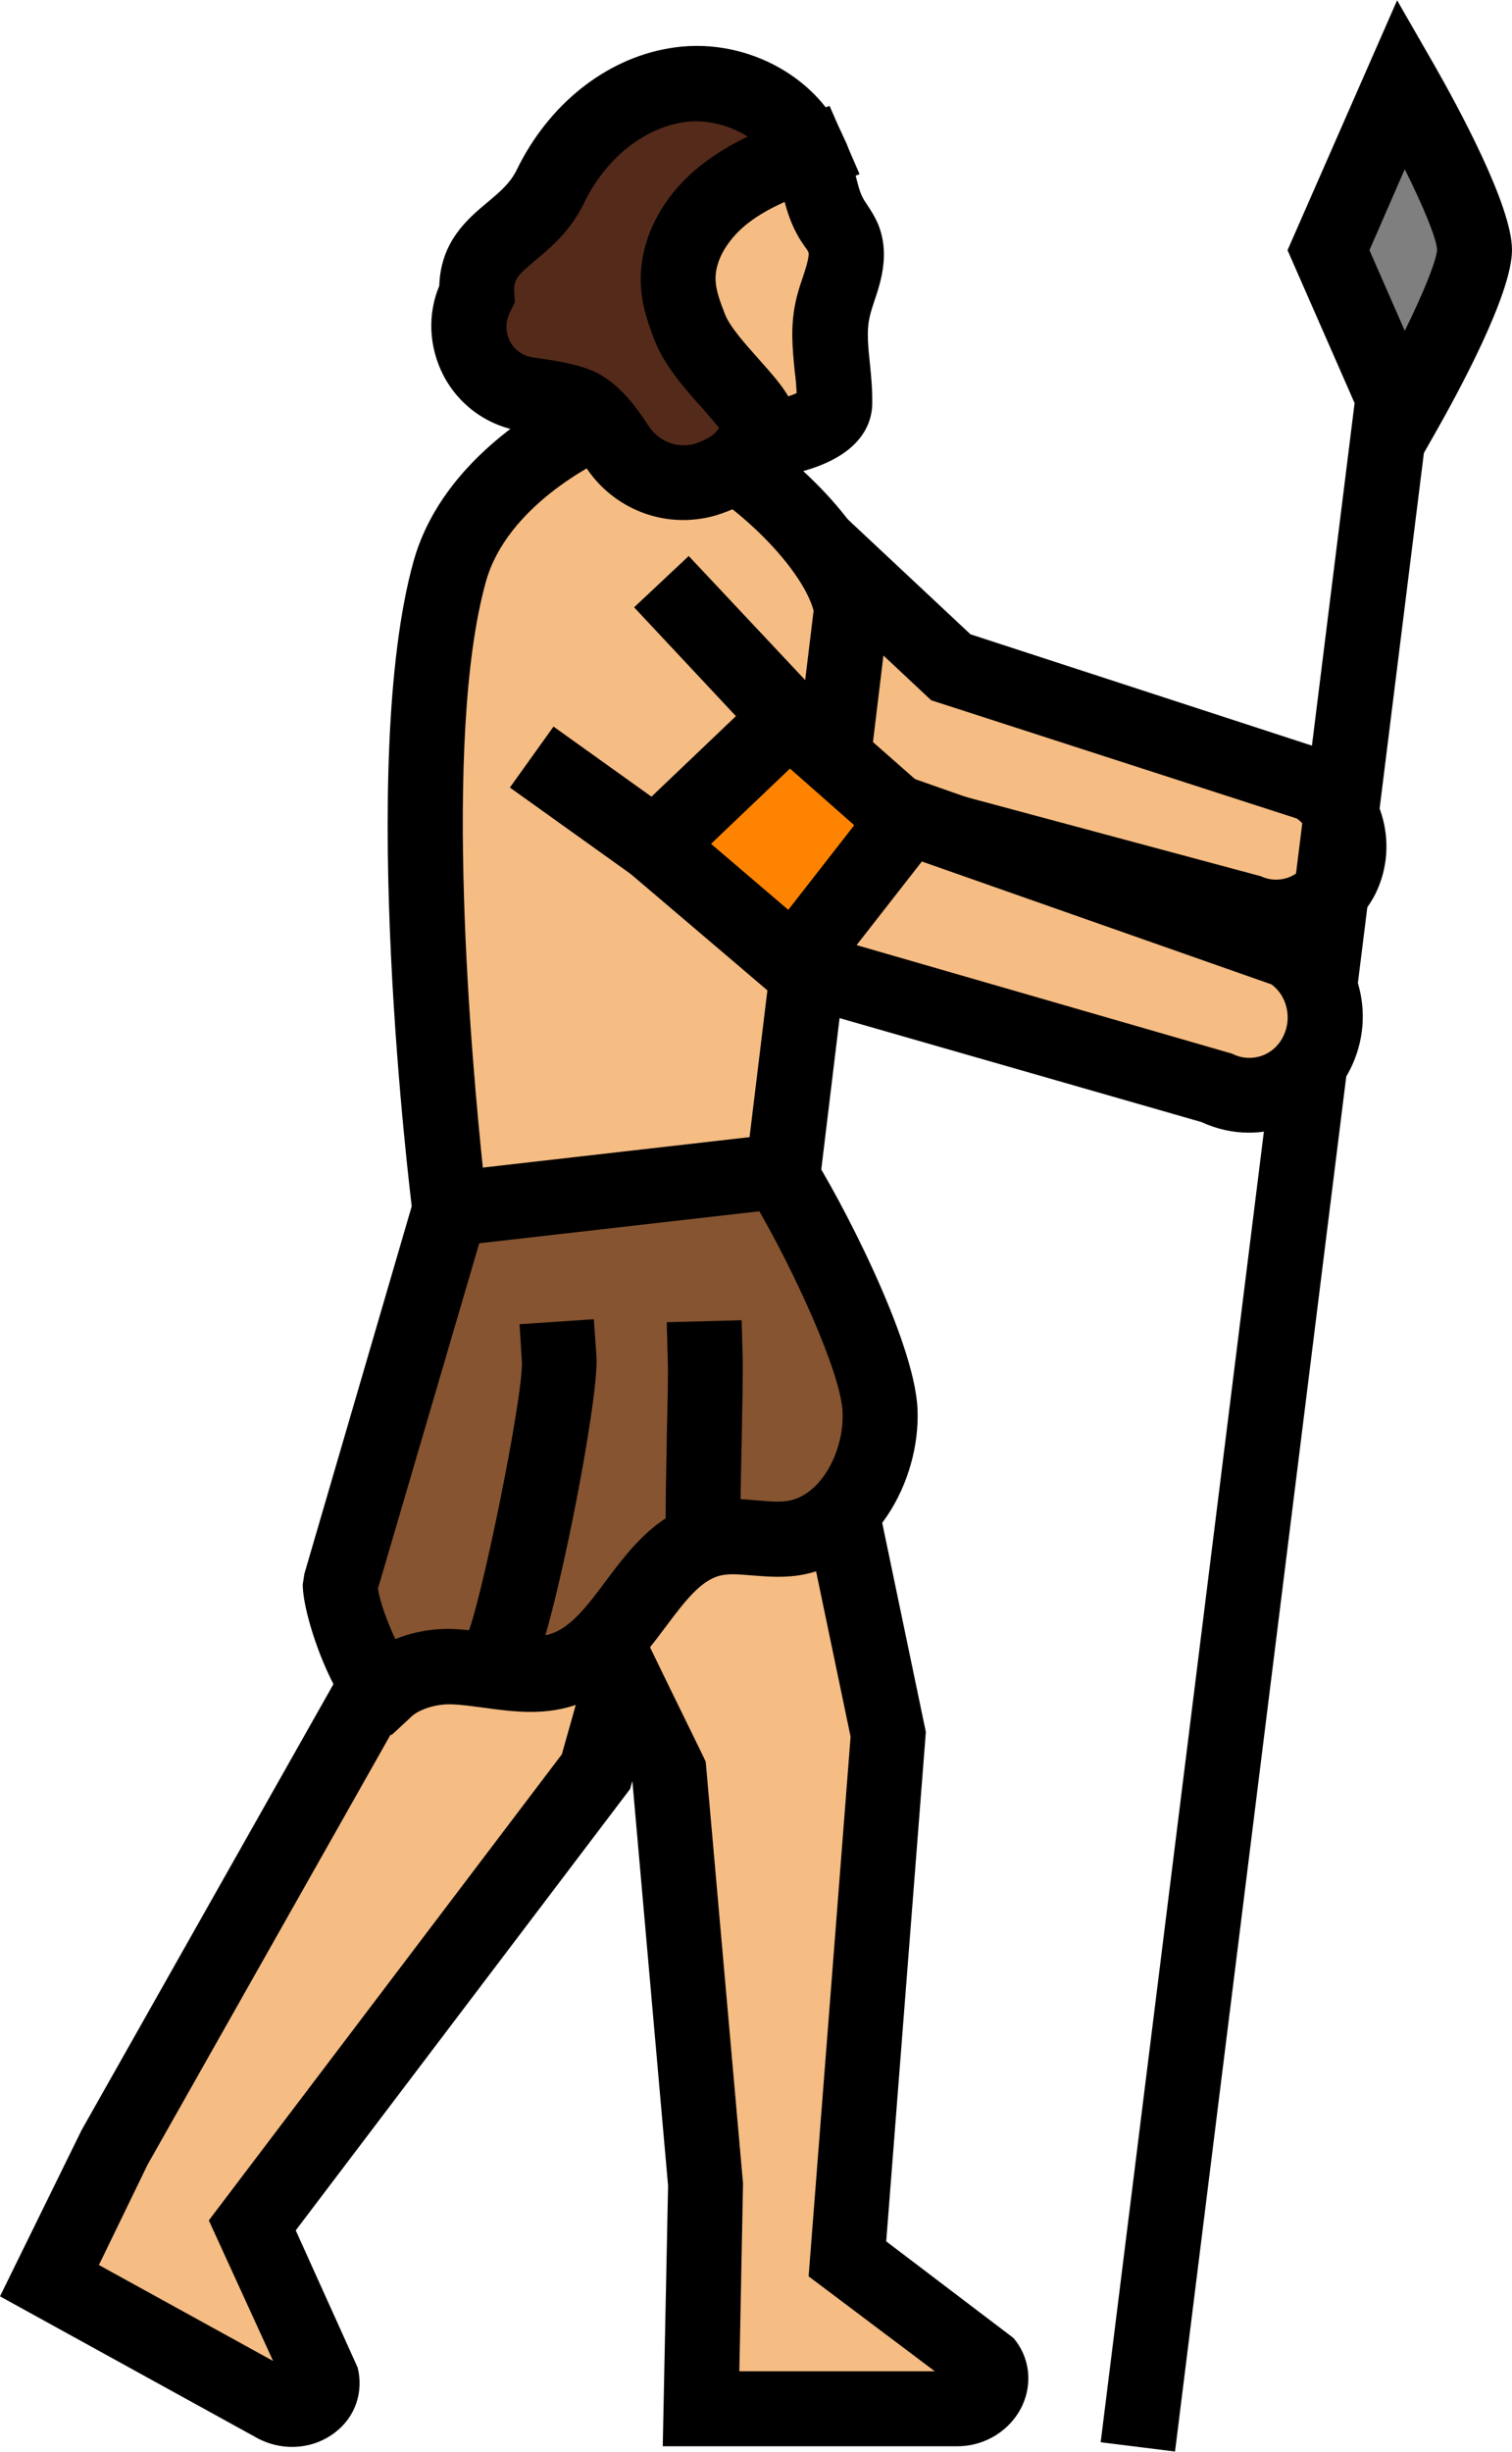 <?xml version="1.0" encoding="UTF-8"?>
<!DOCTYPE svg PUBLIC '-//W3C//DTD SVG 1.0//EN'
          'http://www.w3.org/TR/2001/REC-SVG-20010904/DTD/svg10.dtd'>
<svg height="73.6" preserveAspectRatio="xMidYMid meet" version="1.0" viewBox="27.3 13.2 45.4 73.6" width="45.4" xmlns="http://www.w3.org/2000/svg" xmlns:xlink="http://www.w3.org/1999/xlink" zoomAndPan="magnify"
><g
  ><g
    ><g id="change1_5"
      ><path d="M45.95,32.32l6.68,4.98l12.04,3.21c1.08,0.51,2.38,0.07,2.9-1l0,0c0.49-1,0.12-2.21-0.85-2.78l-10.88-3.52 l-6-5.62L45.95,32.32z" fill="#f5bc83"
      /></g
      ><g id="change2_5"
      ><path d="M65.61,41.85c-0.44,0-0.89-0.09-1.32-0.27l-12.16-3.24l-7.76-5.79l1.35-1.81l7.41,5.53l12.02,3.23 c0.53,0.25,1.16,0.04,1.41-0.48c0.22-0.44,0.08-0.97-0.32-1.25l-10.98-3.55l-7-6.56l1.54-1.64l6.64,6.22l10.86,3.54 c1.48,0.86,2.05,2.72,1.3,4.25C68.01,41.18,66.83,41.85,65.61,41.85z"
      /></g
    ></g
    ><g
    ><g
      ><g
        ><g id="change2_6"
          ><path d="M32.9 53.17H98.09V55.42H32.9z" transform="rotate(-82.9 65.5 54.3)"
          /></g
          ><g
          ><g id="change3_1"
            ><path d="M67.19,20.71l2.19-5c0,0,2.19,3.82,2.19,5c0,1.18-2.19,5-2.19,5L67.19,20.71z" fill="#7f7f7f"
            /></g
            ><g id="change2_8"
            ><path d="M69.25,28.21l-3.29-7.5l3.29-7.5l1.11,1.93c0.7,1.23,2.34,4.23,2.34,5.56c0,1.33-1.64,4.33-2.34,5.56L69.25,28.21z M68.42,20.71l1.06,2.42c0.56-1.14,0.95-2.1,0.97-2.43c-0.01-0.32-0.4-1.28-0.97-2.42L68.42,20.71z"
            /></g
          ></g
        ></g
        ><g
        ><g
          ><g id="change1_4"
            ><path d="M42.16,48.72l-0.3,1.08C41.53,51.26,38.46,64,38.46,64l-7.7,13.64l-1.97,4.02l6.8,3.75 c0.69,0.35,1.54-0.14,1.36-0.87L34.87,80l10.32-13.62l4.08-14.45l0.59-2.17L42.16,48.72z" fill="#f5bc83"
            /></g
            ><g id="change2_4"
            ><path d="M36.07,86.65c-0.34,0-0.68-0.08-1-0.24l-7.77-4.28l2.45-4.99l7.66-13.56c0.35-1.45,3.06-12.68,3.37-14.03l0.57-2.08 l9.96,1.35l-0.93,3.41L46.22,66.9L36.18,80.15l1.86,4.12c0.18,0.73-0.07,1.47-0.66,1.93C37,86.5,36.54,86.65,36.07,86.65z M30.27,81.19l5.23,2.88l-1.93-4.22l10.6-13.99l4.28-15.16l-5.46-0.74l-0.04,0.13c-0.32,1.4-3.27,13.64-3.4,14.16l-0.11,0.29 l-7.71,13.64L30.27,81.19z"
            /></g
          ></g
          ><g
          ><g
            ><g id="change1_1"
              ><path d="M45.19,25.85c0,0-3.54,1.5-4.39,4.5c-1.66,5.93,0,19.14,0,19.14h9.87l2.19-18.02 C52.42,28.94,47.61,25.09,45.19,25.85z" fill="#f5bc83"
              /></g
              ><g id="change2_1"
              ><path d="M51.68,50.62H39.81l-0.12-0.99c-0.07-0.55-1.67-13.51,0.03-19.59c0.98-3.49,4.87-5.17,5.03-5.24l0.1-0.04 c1.54-0.48,3.31,0.29,4.52,1.03c1.96,1.19,4.23,3.41,4.6,5.48l0.03,0.17L51.68,50.62z M41.81,48.37h7.87l2.05-16.84 c-0.3-1.11-1.83-2.78-3.52-3.8c-1.27-0.77-2.18-0.92-2.63-0.82c-0.41,0.19-3.06,1.49-3.69,3.75 C40.57,35.38,41.48,45.23,41.81,48.37z"
              /></g
            ></g
          ></g
          ><g
          ><g id="change1_2"
            ><path d="M56.88,84.1L52.75,81l1.22-15.74l-3.29-15.76H41.9l-1.06,2.82c0.34,1.46,6.54,14.07,6.54,14.07l1.1,12.39 l-0.14,6.74h7.7C56.81,85.51,57.36,84.67,56.88,84.1z" fill="#f5bc83"
            /></g
            ><g id="change2_9"
            ><path d="M56.05,86.63H47.2l0.16-7.82l-1.07-12.12c-1.23-2.5-6.19-12.66-6.54-14.12l-0.08-0.33l1.45-3.87h10.47l3.51,16.82 l-1.19,15.29l3.82,2.9c0.48,0.56,0.58,1.34,0.27,2.02C57.66,86.14,56.89,86.63,56.05,86.63z M49.5,84.38h5.87l-3.79-2.85 l1.26-16.2l-3.07-14.71h-7.08l-0.65,1.73c0.59,1.6,3.61,7.94,6.36,13.54l0.09,0.19l1.12,12.66L49.5,84.38z"
            /></g
          ></g
          ><g
          ><g id="change1_3"
            ><path d="M44.18 36.58L46.97 38.58 50.99 34.74 47.93 31.48z" fill="#f5bc83"
            /></g
            ><g id="change2_3"
            ><path d="M47.07 40.03L42.61 36.84 43.92 35.01 46.87 37.12 49.4 34.7 46.34 31.43 47.98 29.89 52.58 34.79z"
            /></g
          ></g
        ></g
        ><g
        ><g id="change4_1"
          ><path d="M37.52,60.75c0,1.13,1.18,3.3,1.28,3.2c0.5-0.51,1.36-0.77,2.1-0.73c1.15,0.05,2.33,0.46,3.41,0.05 c1.85-0.7,2.47-3.47,4.39-3.89c0.77-0.17,1.57,0.1,2.35,0c1.67-0.21,2.74-2.11,2.67-3.83c-0.07-1.73-2.11-5.75-3.04-7.18 l-9.87,1.13L37.52,60.75z" fill="#865430"
          /></g
          ><g id="change2_2"
          ><path d="M39.06,65.28L38.35,65c-0.94-0.38-1.96-3.22-1.96-4.24l0.05-0.32l3.5-11.98l11.3-1.29l0.38,0.58 c0.88,1.36,3.14,5.66,3.23,7.75c0.09,2.16-1.29,4.69-3.65,5c-0.48,0.06-0.93,0.02-1.32-0.01c-0.37-0.03-0.68-0.06-0.93,0 c-0.6,0.13-1.09,0.78-1.66,1.54c-0.65,0.87-1.39,1.85-2.57,2.3c-1.02,0.39-2.02,0.25-2.9,0.13c-0.32-0.04-0.64-0.09-0.95-0.1 c-0.47-0.02-1.01,0.15-1.25,0.4L39.06,65.28z M39.6,63.19h0.01H39.6z M38.65,60.88c0.05,0.39,0.28,1.01,0.52,1.52 c0.55-0.22,1.17-0.33,1.78-0.3c0.38,0.02,0.77,0.07,1.16,0.12c0.71,0.1,1.32,0.18,1.8,0c0.57-0.22,1.06-0.86,1.57-1.55 c0.73-0.97,1.56-2.08,2.98-2.39c0.58-0.13,1.13-0.08,1.61-0.04c0.31,0.03,0.6,0.05,0.84,0.02c1.05-0.14,1.74-1.52,1.69-2.67 c-0.05-1.21-1.51-4.32-2.5-6.03l-8.41,0.96L38.65,60.88z"
          /></g
        ></g
        ><g
        ><g
          ><g id="change5_1"
            ><path d="M54.22 37.59L50.99 34.74 46.97 38.58 51.15 42.13 54.59 37.72z" fill="#fd8301"
            /></g
            ><g id="change2_11"
            ><path d="M51.31,43.75l-6.03-5.13l5.67-5.4l3.84,3.38l1.64,0.57L51.31,43.75z M48.65,38.53l2.33,1.99l1.98-2.54l-1.94-1.71 L48.65,38.53z"
            /></g
          ></g
          ><g
          ><g id="change1_7"
            ><path d="M65.99,41.73l-11.4-4.01l-3.44,4.41l0.13,0.11l12.5,3.59c1.13,0.58,2.51,0.11,3.07-1.05l0,0 C67.38,43.69,67.01,42.36,65.99,41.73z" fill="#f5bc83"
            /></g
            ><g id="change2_12"
            ><path d="M64.8,47.2c-0.49,0-0.97-0.11-1.43-0.32l-12.64-3.63l-1.14-0.97l4.6-5.9l12.39,4.38c1.52,0.95,2.07,2.88,1.28,4.5 c-0.41,0.84-1.12,1.46-1.99,1.76C65.52,47.14,65.16,47.2,64.8,47.2z M53.02,41.57l11.28,3.26c0.27,0.14,0.58,0.16,0.86,0.07 c0.3-0.1,0.54-0.31,0.68-0.61c0.26-0.54,0.1-1.2-0.36-1.54l-10.5-3.69L53.02,41.57z"
            /></g
          ></g
        ></g
        ><g id="change2_7"
        ><path d="M42.73,64.44l-1.98-1.08l0.54-0.99c0.42-0.82,1.74-7.34,1.68-8.3l-0.07-1.12l2.23-0.15l0.08,1.12 c0.09,1.25-1.29,8.32-1.95,9.54L42.73,64.44z"
        /></g
        ><g id="change2_13"
        ><path d="M47.32,60.08l-0.03-1.13c-0.01-0.41,0.01-1.46,0.03-2.52c0.02-1.01,0.05-2.02,0.03-2.41l-0.03-1.13l2.25-0.06l0.03,1.13 c0.01,0.41-0.01,1.46-0.03,2.52c-0.02,1.01-0.05,2.02-0.03,2.41l0.03,1.13L47.32,60.08z"
        /></g
      ></g
      ><g
      ><g
        ><g id="change1_6"
          ><path d="M52.35,25.31c0.03-0.93-0.25-1.87-0.07-2.77c0.16-0.75,0.62-1.52,0.32-2.22c-0.09-0.21-0.25-0.39-0.37-0.59 c-0.32-0.55-0.36-1.21-0.58-1.8c-0.02-0.05-0.05-0.1-0.07-0.15c-0.89,0.31-1.77,0.66-2.52,1.23c-0.85,0.66-1.5,1.68-1.41,2.76 c0.03,0.43,0.18,0.85,0.34,1.26c0.44,1.14,0.96,2.26,1.55,3.33C49.69,26.6,52.33,26.24,52.35,25.31z" fill="#f5bc83"
          /></g
          ><g id="change2_10"
          ><path d="M49.93,27.56c-1.01,0-1.26-0.46-1.37-0.66c-0.61-1.12-1.15-2.28-1.61-3.47c-0.18-0.48-0.37-0.99-0.41-1.57 c-0.11-1.36,0.58-2.76,1.85-3.74c0.9-0.7,1.93-1.09,2.83-1.4l0.99-0.34l0.42,0.96c0.03,0.05,0.07,0.12,0.1,0.2 c0.1,0.27,0.17,0.56,0.24,0.84c0.08,0.32,0.14,0.59,0.25,0.78c0.03,0.06,0.07,0.11,0.1,0.16c0.12,0.18,0.24,0.37,0.33,0.57 c0.38,0.89,0.11,1.74-0.1,2.36c-0.06,0.18-0.12,0.36-0.15,0.53c-0.08,0.38-0.03,0.84,0.02,1.33c0.04,0.4,0.08,0.81,0.07,1.25 c-0.02,0.56-0.34,1.57-2.3,2.04C50.67,27.51,50.26,27.56,49.93,27.56z M50.86,19.26c-0.39,0.17-0.77,0.38-1.1,0.63 c-0.51,0.39-1.04,1.07-0.98,1.78c0.02,0.28,0.14,0.61,0.27,0.94c0.35,0.9,0.75,1.8,1.2,2.66c0.33-0.05,0.74-0.16,0.97-0.27 c-0.01-0.23-0.03-0.46-0.06-0.68c-0.06-0.61-0.13-1.29,0.02-2.01c0.05-0.26,0.13-0.51,0.22-0.77c0.09-0.27,0.22-0.67,0.17-0.78 c-0.03-0.06-0.08-0.12-0.12-0.18c-0.06-0.09-0.13-0.19-0.18-0.28C51.07,19.95,50.95,19.6,50.86,19.26z"
          /></g
        ></g
        ><g
        ><g id="change6_1"
          ><path d="M48,23.02c-0.16-0.41-0.31-0.82-0.34-1.26c-0.09-1.07,0.56-2.1,1.41-2.76c0.74-0.57,1.63-0.92,2.52-1.23 c-0.64-1.47-2.43-2.28-4.02-2.01c-1.65,0.28-3.02,1.53-3.74,3.03c-0.73,1.5-2.3,1.58-2.21,3.24l-0.01,0.01 c-0.66,1.27,0.14,2.81,1.55,3c0.67,0.09,1.26,0.2,1.53,0.34c0.43,0.22,0.79,0.69,1.12,1.2c0.59,0.92,1.73,1.33,2.77,0.97 c0.67-0.23,1.3-0.65,1.51-1.56C50.2,25.49,48.44,24.16,48,23.02z" fill="#542a1a"
          /></g
          ><g id="change2_14"
          ><path d="M47.81,28.81c-1.16,0-2.28-0.59-2.94-1.62c-0.36-0.56-0.58-0.75-0.69-0.81c-0.02-0.01-0.25-0.11-1.16-0.23 c-1.03-0.13-1.93-0.76-2.41-1.69c-0.43-0.84-0.48-1.82-0.12-2.68c0.04-1.33,0.85-2.01,1.45-2.51c0.37-0.31,0.68-0.57,0.88-0.98 c0.95-1.95,2.66-3.32,4.57-3.64c2.17-0.38,4.42,0.78,5.24,2.67l0.48,1.11l-1.14,0.4c-0.77,0.27-1.57,0.57-2.2,1.06 c-0.51,0.39-1.04,1.07-0.98,1.78c0.02,0.28,0.14,0.61,0.27,0.94C49.2,23,49.7,23.55,50.1,24c0.71,0.8,1.27,1.42,1.09,2.25 c-0.26,1.15-1.01,1.95-2.24,2.37C48.58,28.75,48.19,28.81,47.81,28.81z M48.19,16.84c-0.15,0-0.29,0.01-0.43,0.04 c-1.18,0.2-2.3,1.12-2.92,2.41c-0.41,0.84-0.99,1.33-1.46,1.72c-0.56,0.47-0.66,0.59-0.64,0.96l0.02,0.3l-0.13,0.27 c-0.16,0.3-0.16,0.62-0.02,0.9c0.14,0.27,0.4,0.45,0.7,0.49c1.21,0.16,1.65,0.33,1.91,0.46c0.69,0.36,1.17,1,1.55,1.59 c0.32,0.49,0.91,0.71,1.45,0.52c0.37-0.13,0.57-0.28,0.67-0.46c-0.13-0.16-0.32-0.38-0.46-0.54c-0.55-0.61-1.17-1.31-1.47-2.07 v0c-0.18-0.47-0.37-0.99-0.41-1.57c-0.11-1.36,0.58-2.76,1.85-3.74c0.43-0.33,0.89-0.6,1.35-0.82 C49.29,17.01,48.74,16.84,48.19,16.84z M49.02,26.23h0.01H49.02z"
          /></g
        ></g
      ></g
    ></g
  ></g
></svg
>
